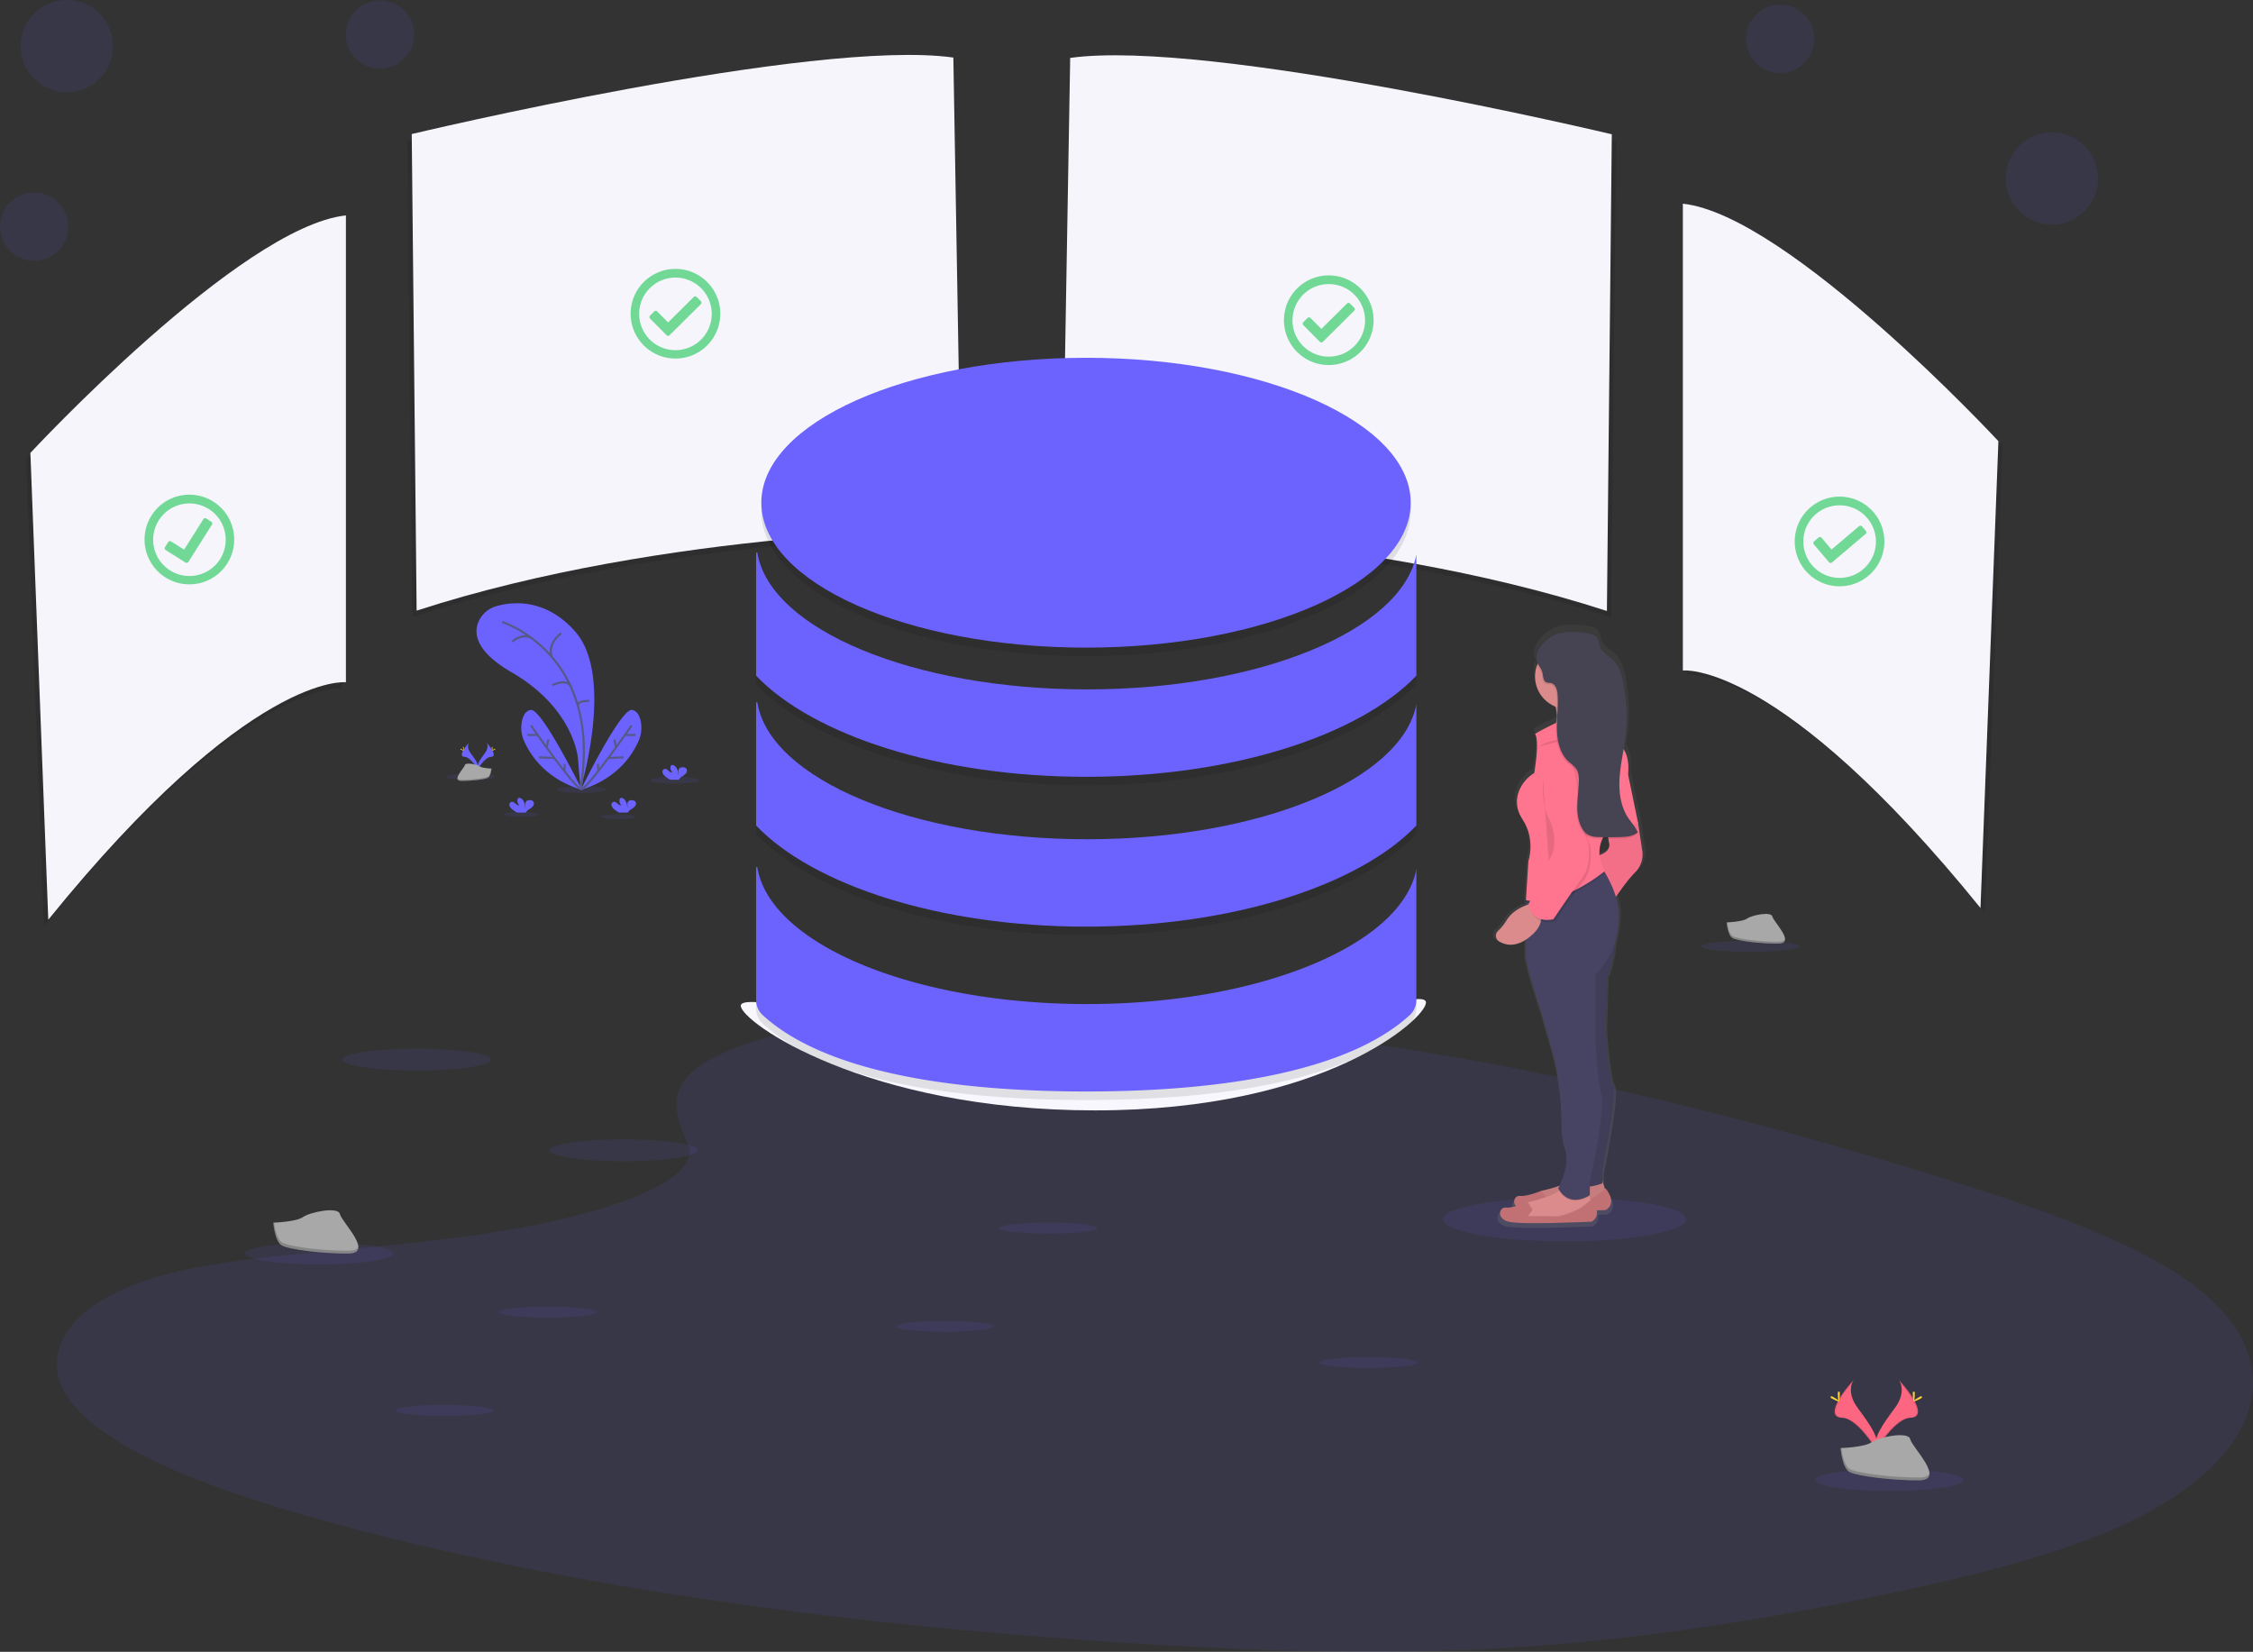 <svg id="0b9b7173-8d17-4004-875f-329f7c0a9383" data-name="Layer 1" xmlns="http://www.w3.org/2000/svg" xmlns:xlink="http://www.w3.org/1999/xlink" width="1055.52" height="773.82" viewBox="0 0 1055.52 773.82"><rect x="0" y="0" width="1055.52" height="773.82" fill="#333333" stroke="none"/><defs><linearGradient id="214c5cce-d3ab-4a80-8eba-ba3719b3e789" x1="1958.6" y1="638.33" x2="1958.6" y2="355.69" gradientTransform="matrix(-1, 0, 0, 1, 2766, 0)" gradientUnits="userSpaceOnUse"><stop offset="0" stop-color="gray" stop-opacity="0.25"/>
<stop offset="0.54" stop-color="gray" stop-opacity="0.12"/>
<stop offset="1" stop-color="gray" stop-opacity="0.1"/>
</linearGradient></defs><title>server status</title><path d="M416.53,554.07c34.91-13.73,89.71-16.53,139.59-15.43,156.68,3.43,298.11,36.8,420.44,74.55,44.29,13.67,87.89,28.4,116.64,47.22,58.52,38.31,41.16,91.38-40.21,122.94-27.69,10.74-61.25,19-95.71,26.26C896,822.59,829.92,833,760.38,836c-49.58,2.11-99.78.39-149.07-2.56C473.58,825.17,338.4,807,225.09,775.77c-49.7-13.67-96.54-30.67-117-52.8s-7.38-50.15,43.37-63.25c21-5.41,46.08-7.86,70.65-10.15,36.16-3.38,72.9-6.72,105.53-13.59,33.71-7.1,73.62-20.83,66.95-36.54C387.4,582.58,381.66,567.78,416.53,554.07Z" transform="translate(-72.24 -63.09)" fill="#6c63ff" opacity="0.1"/>
<path d="M575.62,93.22l-3.81,221s137.92,0,255.26,38.1L829.36,129S641.15,84.08,575.62,93.22Z" transform="translate(-72.24 -63.09)" opacity="0.1"/>
<path d="M573.62,90.22l-3.81,221s137.92,0,255.26,38.1L827.36,126S639.15,81.08,573.62,90.22Z" transform="translate(-72.24 -63.09)" fill="#f5f5fb"/>
<path d="M516.88,93.05l3.81,221s-137.92,0-255.26,38.1l-2.29-223.26S451.35,83.91,516.88,93.05Z" transform="translate(-72.24 -63.09)" opacity="0.1"/>
<path d="M518.88,90.05l3.81,221s-137.92,0-255.26,38.1l-2.29-223.26S453.35,80.91,518.88,90.05Z" transform="translate(-72.24 -63.09)" fill="#f5f5fb"/>
<path d="M862.65,160.51V379.2s45-5.33,139.44,111.25l8.39-218.69S912.18,165.85,862.65,160.51Z" transform="translate(-72.24 -63.09)" opacity="0.1"/>
<path d="M860.65,158.51V377.2s45-5.33,139.44,111.25l8.39-218.69S910.18,163.85,860.65,158.51Z" transform="translate(-72.24 -63.09)" fill="#f5f5fb"/>
<path d="M232.3,167V385.7s-45-5.33-139.44,111.25L84.48,278.26S182.77,172.35,232.3,167Z" transform="translate(-72.24 -63.09)" opacity="0.1"/>
<path d="M234.3,164V382.7s-45-5.33-139.44,111.25L86.48,275.26S184.77,169.35,234.3,164Z" transform="translate(-72.24 -63.09)" fill="#f5f5fb"/>
<path d="M740.3,532.77c0,7.45-47.31,50.5-155,50.5s-166-41.55-166-49,60.31,11,168,11S740.3,525.31,740.3,532.77Z" transform="translate(-72.24 -63.09)" fill="#f7f7fd"/>
<ellipse cx="316.11" cy="365.5" rx="11.46" ry="1.57" fill="#6c63ff" opacity="0.1"/>
<ellipse cx="272.22" cy="369.95" rx="11.46" ry="1.57" fill="#6c63ff" opacity="0.1"/>
<ellipse cx="220.54" cy="363.93" rx="11.46" ry="1.57" fill="#6c63ff" opacity="0.1"/>
<ellipse cx="289.79" cy="382.62" rx="8.14" ry="1.12" fill="#6c63ff" opacity="0.1"/>
<ellipse cx="244.24" cy="381.5" rx="8.14" ry="1.12" fill="#6c63ff" opacity="0.1"/>
<path d="M344.22,432.69s16.06-52.67-2.52-73.76C327.8,343.15,312,345,305,347a13.06,13.06,0,0,0-8.43,7c-2.47,5.33-2,14,15.42,24.08,29.19,16.9,31,40.09,31,40.09Z" transform="translate(-72.24 -63.09)" fill="#6c63ff"/>
<path d="M307.48,354.46s47.36,14.81,36.74,78.23" transform="translate(-72.24 -63.09)" fill="none" stroke="#565987" stroke-miterlimit="10"/>
<path d="M335.14,359.77s-6.52,4.39-4.45,11" transform="translate(-72.24 -63.09)" fill="none" stroke="#565987" stroke-miterlimit="10"/>
<path d="M312.23,363.68s4-4.06,8.83-1.82" transform="translate(-72.24 -63.09)" fill="none" stroke="#565987" stroke-miterlimit="10"/>
<path d="M331,384.07s7-3.55,8.81.9" transform="translate(-72.24 -63.09)" fill="none" stroke="#565987" stroke-miterlimit="10"/>
<path d="M348.27,391.48s-5.26-.42-5.35,2.09" transform="translate(-72.24 -63.09)" fill="none" stroke="#565987" stroke-miterlimit="10"/>
<path d="M344.87,433.11s-18.82-38.28-24-37.44c-2.45.4-3.58,2.81-4.1,5.24a15.4,15.4,0,0,0,1,9.32C320.48,416.35,327.65,428,344.87,433.11Z" transform="translate(-72.24 -63.09)" fill="#6c63ff"/>
<path d="M321,402.93s19.75,28.64,23.57,29.9" transform="translate(-72.24 -63.09)" fill="none" stroke="#565987" stroke-miterlimit="10"/>
<line x1="246.97" y1="344.31" x2="251.58" y2="344.31" fill="none" stroke="#565987" stroke-miterlimit="10"/>
<line x1="252.49" y1="354.79" x2="259.71" y2="355.1" fill="none" stroke="#565987" stroke-miterlimit="10"/>
<line x1="256.89" y1="346.41" x2="256.1" y2="350.17" fill="none" stroke="#565987" stroke-miterlimit="10"/>
<line x1="264.57" y1="357.86" x2="264.43" y2="361.28" fill="none" stroke="#565987" stroke-miterlimit="10"/>
<path d="M344.31,433.11s18.81-38.28,24-37.44c2.46.4,3.59,2.81,4.1,5.24a15.47,15.47,0,0,1-1,9.32C368.7,416.35,361.53,428,344.31,433.11Z" transform="translate(-72.24 -63.09)" fill="#6c63ff"/>
<path d="M368.15,402.93s-19.75,28.64-23.56,29.9" transform="translate(-72.24 -63.09)" fill="none" stroke="#565987" stroke-miterlimit="10"/>
<line x1="297.73" y1="344.31" x2="293.12" y2="344.31" fill="none" stroke="#565987" stroke-miterlimit="10"/>
<line x1="292.21" y1="354.79" x2="284.98" y2="355.1" fill="none" stroke="#565987" stroke-miterlimit="10"/>
<line x1="287.81" y1="346.41" x2="288.6" y2="350.17" fill="none" stroke="#565987" stroke-miterlimit="10"/>
<line x1="280.13" y1="357.86" x2="280.27" y2="361.28" fill="none" stroke="#565987" stroke-miterlimit="10"/>
<path d="M312,442.05a3.26,3.26,0,0,1-1.07-1.62,1.42,1.42,0,0,1,.75-1.64c.68-.27,1.42.21,2,.69a2.64,2.64,0,0,0,1.92.93,2.94,2.94,0,0,1-.91-2.74,1.26,1.26,0,0,1,.26-.56c.38-.41,1.07-.23,1.53.09,1.45,1,1.85,3,1.86,4.77a8.56,8.56,0,0,0,0-2,2,2,0,0,1,.74-1.74,2.26,2.26,0,0,1,1.12-.27,2.34,2.34,0,0,1,1.83.52,1.84,1.84,0,0,1-.07,2.25,7.15,7.15,0,0,1-1.89,1.51,4.07,4.07,0,0,0-1.35,1.29.94.94,0,0,0-.1.23h-4.1A11.9,11.9,0,0,1,312,442.05Z" transform="translate(-72.24 -63.09)" fill="#6c63ff"/>
<path d="M383.7,426.63a3.24,3.24,0,0,1-1.07-1.61,1.43,1.43,0,0,1,.75-1.65,2.1,2.1,0,0,1,2,.7,2.59,2.59,0,0,0,1.92.92,2.93,2.93,0,0,1-.91-2.74,1.12,1.12,0,0,1,.26-.55c.38-.41,1.07-.24,1.53.08,1.45,1,1.85,3,1.86,4.78a8.64,8.64,0,0,0,0-2,2,2,0,0,1,.74-1.74,2.15,2.15,0,0,1,1.12-.26,2.3,2.3,0,0,1,1.83.52,1.82,1.82,0,0,1-.07,2.24,7.15,7.15,0,0,1-1.89,1.51,4.17,4.17,0,0,0-1.35,1.29.94.94,0,0,0-.1.23h-4.1A11.54,11.54,0,0,1,383.7,426.63Z" transform="translate(-72.24 -63.09)" fill="#6c63ff"/>
<path d="M359.8,442.05a3.26,3.26,0,0,1-1.07-1.62,1.43,1.43,0,0,1,.75-1.64c.69-.27,1.42.21,2,.69a2.65,2.65,0,0,0,1.92.93,2.93,2.93,0,0,1-.9-2.74,1.14,1.14,0,0,1,.25-.56c.38-.41,1.07-.23,1.53.09,1.45,1,1.86,3,1.87,4.77a9.17,9.17,0,0,0,0-2,2,2,0,0,1,.74-1.74,3,3,0,0,1,2.95.25,1.82,1.82,0,0,1-.07,2.25,7,7,0,0,1-1.89,1.51,4.26,4.26,0,0,0-1.35,1.29,1.6,1.6,0,0,0-.1.23h-4.09A11.71,11.71,0,0,1,359.8,442.05Z" transform="translate(-72.24 -63.09)" fill="#6c63ff"/>
<path d="M292,410.89s-1.53,2,.71,5,4.1,5.59,3.35,7.48c0,0-3.39-5.63-6.14-5.71S289,414.27,292,410.89Z" transform="translate(-72.24 -63.09)" fill="#6c63ff"/>
<path d="M292,410.89a2.36,2.36,0,0,0-.31.63c-2.69,3.15-4.12,6.1-1.54,6.17,2.41.07,5.3,4.38,6,5.46a1.83,1.83,0,0,1-.08.25s-3.39-5.63-6.14-5.71S289,414.27,292,410.89Z" transform="translate(-72.24 -63.09)" opacity="0.1"/>
<path d="M289.18,413.44c0,.71.08,1.28.18,1.28s.17-.57.17-1.28-.09-.37-.19-.37S289.18,412.74,289.18,413.44Z" transform="translate(-72.24 -63.09)" fill="#ffd037"/>
<path d="M288.2,414.29c.62.34,1.16.54,1.21.45s-.42-.43-1-.76-.38-.1-.42,0S287.58,414,288.2,414.29Z" transform="translate(-72.24 -63.09)" fill="#ffd037"/>
<path d="M300.14,410.89s1.54,2-.71,5-4.09,5.59-3.34,7.48c0,0,3.38-5.63,6.14-5.71S303.17,414.27,300.14,410.89Z" transform="translate(-72.24 -63.09)" fill="#6c63ff"/>
<path d="M300.14,410.89a2.36,2.36,0,0,1,.31.63c2.69,3.15,4.12,6.1,1.54,6.17-2.41.07-5.29,4.38-6,5.46a1.83,1.83,0,0,0,.08.25s3.38-5.63,6.14-5.71S303.17,414.27,300.14,410.89Z" transform="translate(-72.24 -63.09)" opacity="0.1"/>
<path d="M303,413.44c0,.71-.07,1.28-.17,1.28s-.18-.57-.18-1.28.1-.37.2-.37S303,412.74,303,413.44Z" transform="translate(-72.24 -63.09)" fill="#ffd037"/>
<path d="M304,414.29c-.62.34-1.16.54-1.2.45s.41-.43,1-.76.38-.1.43,0S304.59,414,304,414.29Z" transform="translate(-72.24 -63.09)" fill="#ffd037"/>
<path d="M302.51,423.14s-4.3-.13-5.59-1.05-6.6-2-6.92-.55-6.45,7.35-1.61,7.39,11.26-.76,12.55-1.54S302.51,423.14,302.51,423.14Z" transform="translate(-72.24 -63.09)" fill="#a8a8a8"/>
<path d="M288.31,428.41c4.84,0,11.26-.75,12.55-1.54,1-.6,1.37-2.75,1.5-3.74h.15s-.28,3.46-1.57,4.25-7.7,1.58-12.55,1.54c-1.39,0-1.88-.51-1.85-1.25C286.73,428.13,287.27,428.4,288.31,428.41Z" transform="translate(-72.24 -63.09)" opacity="0.2"/>
<ellipse cx="195.17" cy="496.39" rx="34.72" ry="5.13" fill="#6c63ff" opacity="0.1"/>
<ellipse cx="292.15" cy="538.87" rx="34.72" ry="5.13" fill="#6c63ff" opacity="0.1"/>
<ellipse cx="149.49" cy="587.2" rx="34.72" ry="5.13" fill="#6c63ff" opacity="0.1"/>
<ellipse cx="885.14" cy="693.36" rx="34.72" ry="5.13" fill="#6c63ff" opacity="0.1"/>
<ellipse cx="491.09" cy="575.32" rx="22.99" ry="2.57" fill="#6c63ff" opacity="0.1"/>
<ellipse cx="820.09" cy="443.32" rx="22.99" ry="2.57" fill="#6c63ff" opacity="0.1"/>
<ellipse cx="641.08" cy="638.32" rx="22.99" ry="2.57" fill="#6c63ff" opacity="0.1"/>
<ellipse cx="442.64" cy="621.36" rx="22.99" ry="2.57" fill="#6c63ff" opacity="0.1"/>
<ellipse cx="256.67" cy="614.69" rx="22.99" ry="2.57" fill="#6c63ff" opacity="0.1"/>
<ellipse cx="208.21" cy="660.73" rx="22.99" ry="2.57" fill="#6c63ff" opacity="0.1"/>
<g opacity="0.1"><ellipse cx="508.8" cy="239.5" rx="152.12" ry="67.89"/>
<path d="M735.8,326.86c-6.73,35.4-73.23,63.19-154.29,63.19-81.77,0-148.73-28.28-154.47-64.11h-.57v57.69C453.21,411.57,512.41,431,581.13,431s127.92-19.43,154.67-47.37Z" transform="translate(-72.24 -63.09)"/>
<path d="M735.8,397.06c-6.73,35.39-73.23,63.19-154.29,63.19-81.77,0-148.73-28.28-154.47-64.12h-.57v57.7c26.74,27.94,85.94,47.36,154.66,47.36s127.92-19.42,154.67-47.36Z" transform="translate(-72.24 -63.09)"/>
<path d="M735.8,474.27c-6.73,35.4-73.23,63.19-154.29,63.19-81.77,0-148.73-28.27-154.47-64.11h-.57v62.22a9.59,9.59,0,0,0,3.08,7.06c28,25.71,85.39,35.78,151.58,35.78s123.55-10.07,151.59-35.78a9.59,9.59,0,0,0,3.08-7.06Z" transform="translate(-72.24 -63.09)"/>
</g><ellipse cx="508.8" cy="235.5" rx="152.12" ry="67.89" fill="#6c63ff"/>
<path d="M735.8,322.86c-6.73,35.4-73.23,63.19-154.29,63.19-81.77,0-148.73-28.28-154.47-64.11h-.57v57.69C453.21,407.57,512.41,427,581.13,427s127.92-19.43,154.67-47.37Z" transform="translate(-72.24 -63.09)" fill="#6c63ff"/>
<path d="M735.8,393.06c-6.73,35.39-73.23,63.19-154.29,63.19-81.77,0-148.73-28.28-154.47-64.12h-.57v57.7c26.74,27.94,85.94,47.36,154.66,47.36s127.92-19.42,154.67-47.36Z" transform="translate(-72.24 -63.09)" fill="#6c63ff"/>
<path d="M735.8,470.27c-6.73,35.4-73.23,63.19-154.29,63.19-81.77,0-148.73-28.27-154.47-64.11h-.57v62.22a9.59,9.59,0,0,0,3.08,7.06c28,25.71,85.39,35.78,151.58,35.78s123.55-10.07,151.59-35.78a9.59,9.59,0,0,0,3.08-7.06Z" transform="translate(-72.24 -63.09)" fill="#6c63ff"/>
<ellipse cx="733.03" cy="571.25" rx="57" ry="10.26" fill="#6c63ff" opacity="0.1"/>
<path d="M773.27,503.61c2.88,1.7,7.4,2.81,13.09-.85l-.05,8.11c.4,5.56,7.28,25.83,7.28,25.83l4.85,16.67a130.07,130.07,0,0,1,5.33,36.28c0,4.06.38,8.26,1.55,11.42,2.59,7-1,16-2.57,19.32a80.1,80.1,0,0,1-8,2.25,5.83,5.83,0,0,0-.71.22l0-.05s-7.28,2.89-10.52,2.49c-2.41-.29-3.92,2.72-2,4.93a14.88,14.88,0,0,1-4.84.64c-3.24-.4-4.86,5.16,1.21,6.75s40.46,0,40.46,0a4.87,4.87,0,0,0,2.58-5.38l4.3-.18s6.07-2.78,0-10.33l-.33.24-1.29-3.82V613s7.69-37,5.26-41.33S825.15,545,825.15,545L826,520.8c2.19-4.52,3.31-11.62,3.88-17.17a36,36,0,0,0,1.55-8.14c.1-1.31.18-2.67.23-4.09a27.27,27.27,0,0,0-1.48-9.16,92.06,92.06,0,0,1,9.17-11.5A11.82,11.82,0,0,0,843,460.41l-2-13.51-4.86-23c.61-6.39-.72-10.07-2.2-12.15.35-2.07.68-4.13.93-6.21a79.6,79.6,0,0,0-1.42-27c-.7-3.08-1.66-6.25-3.83-8.59-2.45-2.66-6.43-4.27-7.35-7.74a20.66,20.66,0,0,0-.56-2.62c-.89-2.27-3.69-3.1-6.15-3.4-4.38-.53-10.71-.93-14.92.79A18.09,18.09,0,0,0,792,365a6.89,6.89,0,0,0-1,4.95,6.6,6.6,0,0,0,.69,1.7,15.39,15.39,0,0,0,8.94,19.7c.1.31.19.61.26.9a15.41,15.41,0,0,1,.4,2.17c-.08,1.4-.17,2.81-.23,4.22l-.15.57a105.13,105.13,0,0,0-10.17,5.18c2.42,3.58-.41,18.68-.41,18.68-6.07,3.57-12.13,12.71-5.66,22.25s2.83,19.86,2.83,19.86l-1,15.54h0v0l-.2,3.11h.07l-.07,1.18.17,0v1.27c-2.84,1.05-7,3.15-9.47,7.05a24.94,24.94,0,0,1-4.23,5.19A3.12,3.12,0,0,0,773.27,503.61Zm48.85-41.28a14.77,14.77,0,0,1,1.44-7.82l2.86,0a18.57,18.57,0,0,0,.35,1.88C827.59,459.94,824.31,461.61,822.12,462.33Z" transform="translate(-72.24 -63.09)" fill="url(#214c5cce-d3ab-4a80-8eba-ba3719b3e789)"/>
<path d="M822.92,616.33l1.56,4.67-5.06,5.06L802.68,630l-12.07-1.17.78-4.28h0a5.17,5.17,0,0,1,3.83-3.78c5-1.16,14.42-3.82,16.41-7.51Z" transform="translate(-72.24 -63.09)" fill="#db8b8b"/>
<path d="M822.92,616.33l1.56,4.67-5.06,5.06L802.68,630l-12.07-1.17.78-4.28h0a5.17,5.17,0,0,1,3.83-3.78c5-1.16,14.42-3.82,16.41-7.51Z" transform="translate(-72.24 -63.09)" opacity="0.1"/>
<path d="M794.5,627.62l2.34-3.11-2.34-3.61s-7,2.83-10.12,2.44-4.67,5.06,1.17,6.62,38.93,0,38.93,0,5.84-2.73,0-10.13l-5.06,3.9s-8.57,4.67-12.85,3.89Z" transform="translate(-72.24 -63.09)" fill="#c17174"/>
<path d="M784,634.24l12.07,1.17,16.74-3.9,5.06-5.06-.41-1.23-.58-1.74-.57-1.7L805,618.67a7,7,0,0,1-2.29,2.29c-3.67,2.51-10.25,4.32-14.12,5.22a3.82,3.82,0,0,0-.48.15,5,5,0,0,0-2,1.21,5.1,5.1,0,0,0-1.38,2.42Z" transform="translate(-72.24 -63.09)" fill="#db8b8b"/>
<path d="M784,634.24l12.07,1.17,16.74-3.9,5.06-5.06-.41-1.23-4.65,3.57s-8.57,4.67-12.85,3.89H787.88l2.34-3.11-2.1-3.24a5,5,0,0,0-2,1.21,5.1,5.1,0,0,0-1.38,2.42Z" transform="translate(-72.24 -63.09)" opacity="0.1"/>
<path d="M787.88,633.07l2.34-3.11-2.34-3.61s-7,2.83-10.12,2.44-4.67,5.06,1.17,6.62,38.93,0,38.93,0,5.84-2.73,0-10.12l-5.06,3.89s-8.57,4.67-12.85,3.89Z" transform="translate(-72.24 -63.09)" fill="#c17174"/>
<path d="M797.61,407.27s18.69,2,16-5.84a13.91,13.91,0,0,1-.58-6.88,18.94,18.94,0,0,1,3.3-7.91l-17.52,2.72a21.86,21.86,0,0,1,2.38,5.63C803.24,403.25,797.61,407.27,797.61,407.27Z" transform="translate(-72.24 -63.09)" fill="#db8b8b"/>
<path d="M829.54,496s-.39,16.74-4.28,24.92l-.78,23.75s1.16,21.8,3.5,26.08-5.06,40.49-5.06,40.49v6.23s-12.46,4.67-16-.78l3.5-46.33-1.56-64.23Z" transform="translate(-72.24 -63.09)" fill="#474463"/>
<path d="M829.54,496s-.39,16.74-4.28,24.92l-.78,23.75s1.16,21.8,3.5,26.08-5.06,40.49-5.06,40.49v6.23s-12.46,4.67-16-.78l3.5-46.33-1.56-64.23Z" transform="translate(-72.24 -63.09)" opacity="0.1"/>
<path d="M837.32,442.31l2.34,6.23,2,13.23a11.75,11.75,0,0,1-3.51,10.13c-4.67,4.67-10.9,14.4-10.9,14.4l-7.39-22.19s7.39-1.17,6.22-6.23-.77-14.4-.77-14.4Z" transform="translate(-72.24 -63.09)" fill="#ff748e"/>
<path d="M837.41,442.22l2.33,6.23,2,13.24a11.7,11.7,0,0,1-3.5,10.12c-4.68,4.67-10.9,14.41-10.9,14.41L819.89,464s7.4-1.17,6.23-6.23-.78-14.41-.78-14.41Z" transform="translate(-72.24 -63.09)" opacity="0.05"/>
<path d="M802.72,621c5,7.86,12.77,3.4,14.15,2.52l-.57-1.7L805,618.67A7,7,0,0,1,802.72,621Z" transform="translate(-72.24 -63.09)" opacity="0.1"/>
<path d="M787.1,511.22c.39,5.45,7,25.3,7,25.3l4.67,16.34a130.39,130.39,0,0,1,5.13,35.54,34.71,34.71,0,0,0,1.49,11.19c3.12,8.57-3.11,20.24-3.11,20.24,5.45,9.74,14.79,3.12,14.79,3.12v-6.23s7.4-33.87,5.45-40.49-2.72-24.52-2.72-24.52V519.39a36.67,36.67,0,0,0,10.68-23.24c.09-1.28.17-2.62.22-4,.31-8.78-5.7-19.08-8-22.75-.56-.89-.92-1.39-.92-1.39l-34.37,13.64-.08,0V483l0,2.94Z" transform="translate(-72.24 -63.09)" fill="#474463"/>
<path d="M798.78,389.36a21.86,21.86,0,0,1,2.38,5.63,15.22,15.22,0,0,0,11.84-.44,18.94,18.94,0,0,1,3.3-7.91Z" transform="translate(-72.24 -63.09)" opacity="0.1"/>
<circle cx="734.33" cy="316.93" r="15.18" fill="#db8b8b"/>
<path d="M787.1,485.91l.17,0c16.32,3.36,36.82-13.65,36.82-13.65a20.31,20.31,0,0,1-1.42-2.9c-.56-.89-.92-1.39-.92-1.39l-34.37,13.64-.09,1.36Z" transform="translate(-72.24 -63.09)" opacity="0.1"/>
<path d="M791.39,406.88s21.8-13.24,28.8-7.79l9.74,12.46S836.16,413.5,835,426l4.67,22.58-14,3.5s-8.17,7.79-1.55,19.08c0,0-20.64,17.13-37,13.62l1.17-18.29s3.5-10.13-2.72-19.47-.39-18.3,5.45-21.8C791,425.18,793.72,410.38,791.39,406.88Z" transform="translate(-72.24 -63.09)" fill="#ff748e"/>
<path d="M790.22,486.3s-8.18,1.56-12.07,7.79a24.3,24.3,0,0,1-4.08,5.09,3.08,3.08,0,0,0,.49,4.92c3.09,1.86,8.12,3,14.49-2.23C800,492.92,790.22,486.3,790.22,486.3Z" transform="translate(-72.24 -63.09)" fill="#db8b8b"/>
<path d="M802.29,414.28s7.78-.78,9.73,19.46,5.06,24.92,5.06,24.92,1.95,10.51-2.73,16.74-13.62,19.47-13.62,19.47-9.73,2.72-11.68-7l12.07-22.58s1.94-7.79-2.73-13.24S790.22,410.38,802.29,414.28Z" transform="translate(-72.24 -63.09)" opacity="0.1"/>
<path d="M801.51,413.11s7.78-.78,9.73,19.47,5.06,24.91,5.06,24.91,2,10.51-2.72,16.74S800,493.7,800,493.7s-9.73,2.72-11.68-7l12.07-22.58s1.95-7.79-2.73-13.24S789.44,409.22,801.51,413.11Z" transform="translate(-72.24 -63.09)" fill="#ff748e"/>
<path d="M795.08,427.71s-.77,12.07,2.73,18.69,3.5,15.18,0,19.85" transform="translate(-72.24 -63.09)" opacity="0.1"/>
<path d="M793.14,412.91s3.11-3.11,12.07-3.5,12.84-3.11,12.84-3.11" transform="translate(-72.24 -63.09)" opacity="0.1"/>
<path d="M814.79,360.4c2.37.29,5.07,1.1,5.92,3.32a22.14,22.14,0,0,1,.55,2.57c.88,3.4,4.71,5,7.07,7.58,2.08,2.3,3,5.4,3.68,8.43a79.17,79.17,0,0,1,1.37,26.45c-.76,6.45-2.32,12.81-2.75,19.29s.36,13.31,3.9,18.76c1.53,2.34,3.54,4.4,4.62,7-2.23,1.81-5.31,2.07-8.19,2.17q-5,.17-10.05,0a10.67,10.67,0,0,1-5.1-1.07,7.86,7.86,0,0,1-2.68-2.87c-1.92-3.25-2.4-7.16-2.32-10.93s.68-7.52.75-11.3a9.82,9.82,0,0,0-1.31-5.92,19.07,19.07,0,0,0-3.26-3c-4.17-3.7-5.6-9.62-5.74-15.19s.78-11.14.31-16.69c-.18-2.17-1-4.78-3.13-5.2a11.38,11.38,0,0,1-2-.26c-1.71-.66-1.54-3.07-2-4.84-.55-2-2.25-3.53-2.73-5.53-1.12-4.71,4.88-10.34,8.81-12S810.58,359.88,814.79,360.4Z" transform="translate(-72.24 -63.09)" opacity="0.1"/>
<path d="M815.18,359.62c2.37.29,5.07,1.1,5.92,3.33a21.54,21.54,0,0,1,.55,2.56c.88,3.4,4.71,5,7.07,7.58,2.08,2.3,3,5.4,3.68,8.43A79.17,79.17,0,0,1,833.76,408c-.75,6.45-2.31,12.81-2.74,19.3s.36,13.3,3.9,18.75c1.53,2.35,3.54,4.4,4.62,7-2.23,1.82-5.31,2.07-8.19,2.17q-5,.16-10.05,0a10.66,10.66,0,0,1-5.1-1.06,7.89,7.89,0,0,1-2.68-2.88c-1.92-3.25-2.4-7.16-2.32-10.93s.68-7.52.75-11.29c0-2.06-.12-4.24-1.31-5.92a18.73,18.73,0,0,0-3.26-3c-4.17-3.7-5.6-9.62-5.74-15.19s.78-11.14.31-16.69c-.18-2.17-1-4.78-3.13-5.2a11.38,11.38,0,0,1-2-.26c-1.71-.66-1.54-3.07-2-4.84-.55-2-2.25-3.52-2.73-5.53-1.12-4.71,4.88-10.34,8.81-12S811,359.1,815.18,359.62Z" transform="translate(-72.24 -63.09)" fill="#464353"/>
<path d="M200.28,635.86s10.72-.33,13.94-2.63,16.48-5.05,17.28-1.36,16.1,18.34,4,18.44-28.1-1.89-31.33-3.85S200.28,635.86,200.28,635.86Z" transform="translate(-72.24 -63.09)" fill="#a8a8a8"/>
<path d="M235.72,649c-12.09.1-28.1-1.88-31.32-3.84-2.45-1.5-3.43-6.86-3.76-9.34l-.36,0s.68,8.64,3.9,10.6,19.23,3.94,31.33,3.85c3.49,0,4.69-1.27,4.63-3.11C239.65,648.31,238.32,649,235.72,649Z" transform="translate(-72.24 -63.09)" opacity="0.2"/>
<path d="M881.17,495.21s7.35-.23,9.57-1.81,11.31-3.46,11.86-.93,11.06,12.59,2.75,12.66-19.29-1.3-21.5-2.64S881.17,495.21,881.17,495.21Z" transform="translate(-72.24 -63.09)" fill="#a8a8a8"/>
<path d="M905.5,504.25c-8.3.06-19.29-1.3-21.5-2.64-1.69-1-2.36-4.71-2.58-6.41h-.25s.47,5.93,2.68,7.28,13.2,2.7,21.5,2.64c2.4,0,3.23-.87,3.18-2.14C908.2,503.76,907.29,504.23,905.5,504.25Z" transform="translate(-72.24 -63.09)" opacity="0.2"/>
<circle cx="31.29" cy="21.63" r="21.63" fill="#6c63ff" opacity="0.1"/>
<circle cx="961.29" cy="83.63" r="21.63" fill="#6c63ff" opacity="0.1"/>
<circle cx="16" cy="106.18" r="16" fill="#6c63ff" opacity="0.1"/>
<circle cx="178" cy="16.18" r="16" fill="#6c63ff" opacity="0.1"/>
<circle cx="834" cy="18.18" r="16" fill="#6c63ff" opacity="0.1"/>
<path d="M961.86,709.49s4,5.24-1.85,13.15-10.68,14.58-8.73,19.51c0,0,8.83-14.68,16-14.89S969.76,718.33,961.86,709.49Z" transform="translate(-72.24 -63.09)" fill="#fc6681"/>
<path d="M961.86,709.49a6.42,6.42,0,0,1,.81,1.65c7,8.24,10.76,15.93,4,16.12-6.28.18-13.81,11.41-15.62,14.25a5.39,5.39,0,0,0,.22.64s8.83-14.68,16-14.89S969.76,718.33,961.86,709.49Z" transform="translate(-72.24 -63.09)" opacity="0.1"/>
<path d="M969.3,716.17c0,1.84-.21,3.34-.46,3.34s-.46-1.5-.46-3.34.26-1,.51-1S969.3,714.32,969.3,716.17Z" transform="translate(-72.24 -63.09)" fill="#ffd037"/>
<path d="M971.86,718.37c-1.62.88-3,1.41-3.16,1.19s1.1-1.12,2.71-2,1-.24,1.11,0S973.48,717.49,971.86,718.37Z" transform="translate(-72.24 -63.09)" fill="#ffd037"/>
<path d="M940.7,709.49s-4,5.24,1.85,13.15,10.68,14.58,8.73,19.51c0,0-8.84-14.68-16-14.89S932.79,718.33,940.7,709.49Z" transform="translate(-72.24 -63.09)" fill="#fc6681"/>
<path d="M940.7,709.49a6.61,6.61,0,0,0-.82,1.65c-7,8.24-10.75,15.93-4,16.12,6.28.18,13.82,11.41,15.62,14.25-.06.21-.13.43-.21.64,0,0-8.84-14.68-16-14.89S932.79,718.33,940.7,709.49Z" transform="translate(-72.24 -63.09)" opacity="0.1"/>
<path d="M933.25,716.17c0,1.84.21,3.34.47,3.34s.46-1.5.46-3.34-.26-1-.52-1S933.25,714.32,933.25,716.17Z" transform="translate(-72.24 -63.09)" fill="#ffd037"/>
<path d="M930.7,718.37c1.62.88,3,1.41,3.15,1.19s-1.09-1.12-2.71-2-1-.24-1.1,0S929.08,717.49,930.7,718.37Z" transform="translate(-72.24 -63.09)" fill="#ffd037"/>
<path d="M934.53,741.47s11.2-.35,14.57-2.75,17.23-5.27,18.07-1.42,16.82,19.17,4.18,19.27-29.38-2-32.74-4S934.53,741.47,934.53,741.47Z" transform="translate(-72.24 -63.09)" fill="#a8a8a8"/>
<path d="M971.58,755.23c-12.65.1-29.38-2-32.75-4-2.56-1.56-3.59-7.17-3.93-9.76l-.37,0s.71,9,4.08,11.08,20.1,4.12,32.74,4c3.65,0,4.91-1.33,4.84-3.25C975.69,754.48,974.29,755.21,971.58,755.23Z" transform="translate(-72.24 -63.09)" opacity="0.2"/>
<path d="M388.69,189.06a21,21,0,1,0,21,21A21,21,0,0,0,388.69,189.06Zm0,4.07a17,17,0,1,1-17,17,17,17,0,0,1,17-17m11.89,11.05-1.91-1.93a1,1,0,0,0-1.44,0l-12,11.89L380.17,209a1,1,0,0,0-1.44,0l-1.92,1.91a1,1,0,0,0,0,1.44l7.7,7.76a1,1,0,0,0,1.44,0l14.63-14.52a1,1,0,0,0,0-1.44Z" transform="translate(-72.24 -63.09)" fill="#3acc6c" opacity="0.7"/>
<path d="M156.21,295.38a21,21,0,1,0,25.22,15.76A21,21,0,0,0,156.21,295.38Zm.92,4a17,17,0,1,1-12.71,20.34,17,17,0,0,1,12.71-20.34m14.07,8.1L168.9,306a1,1,0,0,0-1.4.32l-9,14.28-6.09-3.85a1,1,0,0,0-1.4.32l-1.45,2.3a1,1,0,0,0,.32,1.4l9.24,5.83a1,1,0,0,0,1.41-.32l11-17.43a1,1,0,0,0-.31-1.4Z" transform="translate(-72.24 -63.09)" fill="#3acc6c" opacity="0.7"/>
<path d="M694.76,192.1a21,21,0,1,0,21,21A21,21,0,0,0,694.76,192.1Zm0,4.07a17,17,0,1,1-17,17,17,17,0,0,1,17-17m11.89,11.05-1.91-1.93a1,1,0,0,0-1.44,0l-12,11.89-5.07-5.11a1,1,0,0,0-1.44,0L682.88,214a1,1,0,0,0,0,1.44l7.7,7.76a1,1,0,0,0,1.44,0l14.63-14.52a1,1,0,0,0,0-1.44Z" transform="translate(-72.24 -63.09)" fill="#3acc6c" opacity="0.7"/>
<path d="M935.69,295.81A21,21,0,1,0,955,318.4,21,21,0,0,0,935.69,295.81Zm-.32,4.05a17,17,0,1,1-18.22,15.6,16.95,16.95,0,0,1,18.22-15.6m11,11.94-1.76-2.07a1,1,0,0,0-1.43-.12l-12.87,10.93-4.66-5.49a1,1,0,0,0-1.44-.12l-2.07,1.76a1,1,0,0,0-.11,1.43l7.07,8.33a1,1,0,0,0,1.43.12l15.72-13.34a1,1,0,0,0,.12-1.43Z" transform="translate(-72.24 -63.09)" fill="#3acc6c" opacity="0.7"/>
</svg>